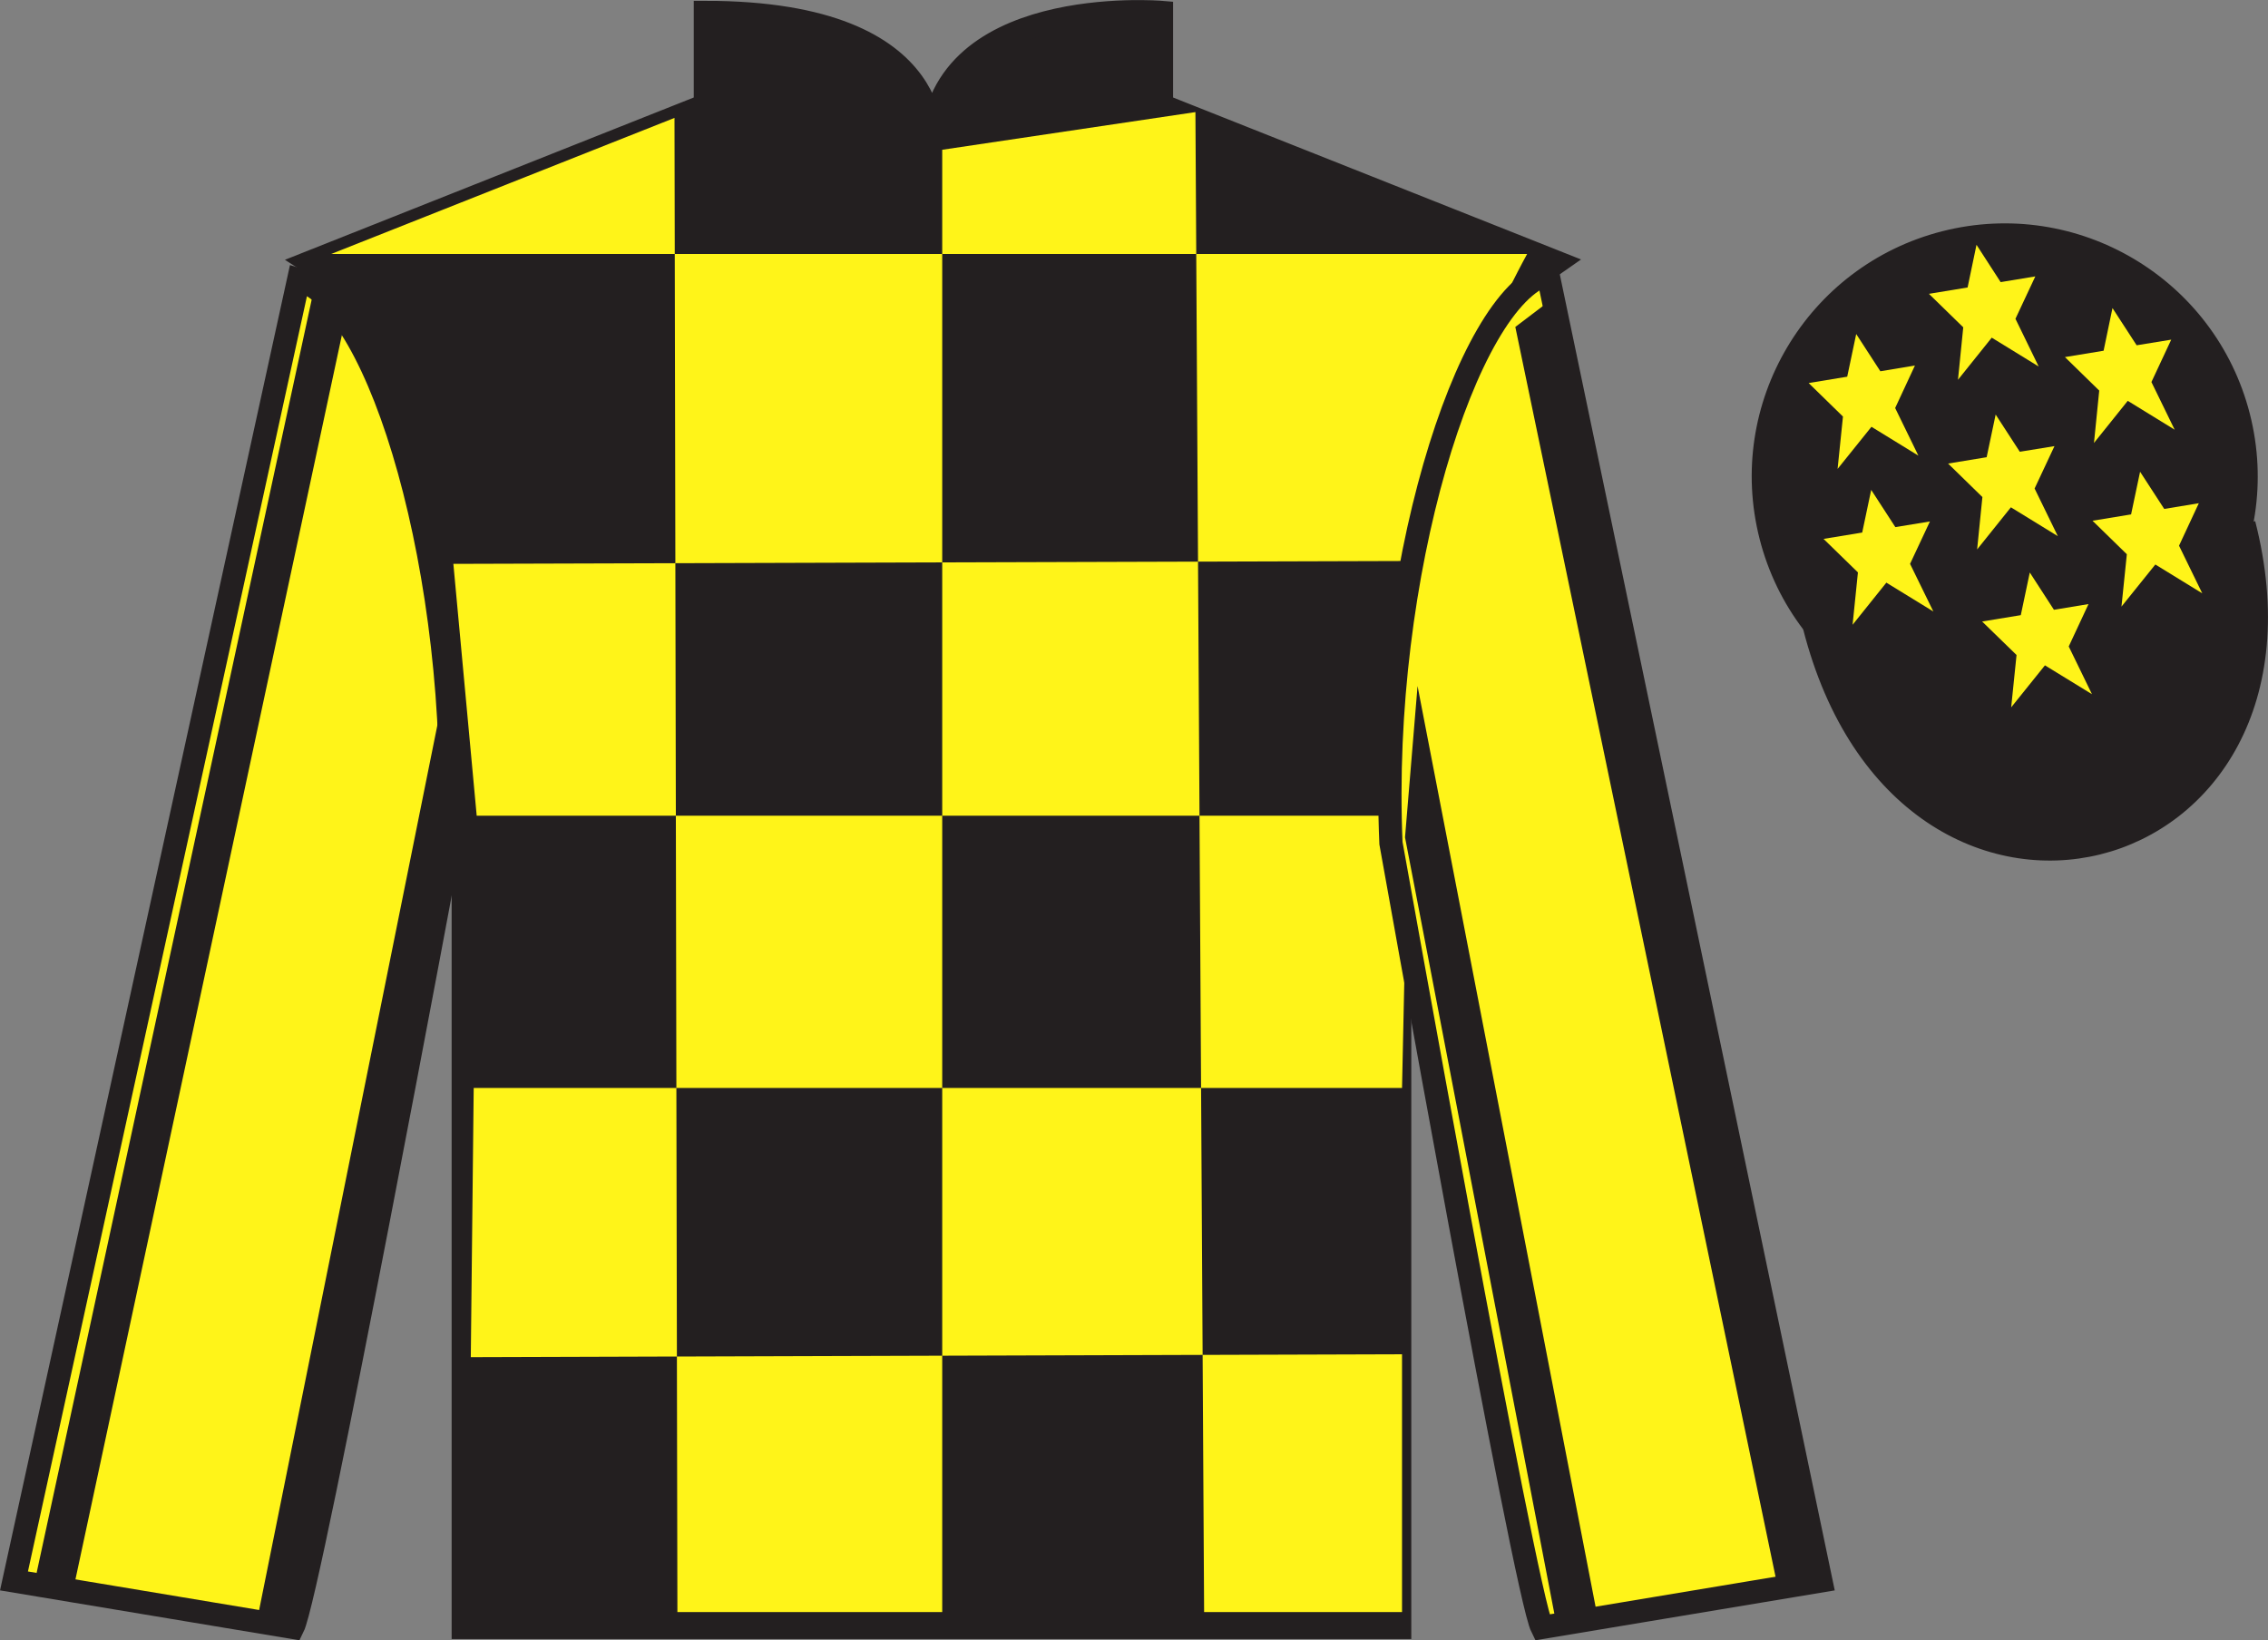 <?xml version="1.0" encoding="UTF-8"?>
<svg xmlns="http://www.w3.org/2000/svg" xmlns:xlink="http://www.w3.org/1999/xlink" width="97.59pt" height="70.59pt" viewBox="0 0 97.59 70.59" version="1.1">
<rect x="0" y="0" width="97.59" height="70.59" fill="#808080" stroke="none"/>
<defs>
<clipPath id="clip1">
  <path d="M 0 0.004 L 0 70.59 L 97.59 70.59 L 97.59 0.004 "/>
</clipPath>
</defs>
<g id="surface0">
<g clip-path="url(#clip1)" clip-rule="nonzero">
<path style=" stroke:none;fill-rule:nonzero;fill:rgb(13.73%,12.16%,12.549%);fill-opacity:1;" d="M 13.352 11.285 C 13.352 11.285 18.434 14.535 19.934 29.871 C 19.934 29.871 19.934 44.871 19.934 70.035 L 60.227 70.035 L 60.227 29.703 C 60.227 29.703 62.02 14.703 66.977 11.285 L 49.977 4.535 L 49.977 0.535 C 49.977 0.535 40.086 -0.297 40.086 6.535 C 40.086 6.535 41.102 0.535 30.352 0.535 L 30.352 4.535 L 13.352 11.285 "/>
<path style="fill:none;stroke-width:10;stroke-linecap:butt;stroke-linejoin:miter;stroke:rgb(13.73%,12.16%,12.549%);stroke-opacity:1;stroke-miterlimit:4;" d="M 133.516 593.048 C 133.516 593.048 184.336 560.548 199.336 407.189 C 199.336 407.189 199.336 257.189 199.336 5.548 L 602.266 5.548 L 602.266 408.869 C 602.266 408.869 620.195 558.869 669.766 593.048 L 499.766 660.548 L 499.766 700.548 C 499.766 700.548 400.859 708.869 400.859 640.548 C 400.859 640.548 411.016 700.548 303.516 700.548 L 303.516 660.548 L 133.516 593.048 Z M 133.516 593.048 " transform="matrix(0.1,0,0,-0.1,0,70.59)"/>
<path style=" stroke:none;fill-rule:nonzero;fill:rgb(100%,95.41%,10.001%);fill-opacity:1;" d="M 29.023 5.074 L 29.148 69.375 L 40.543 69.375 L 40.543 6.445 L 51.438 4.824 L 51.812 69.375 L 60.328 69.375 L 60.328 58.281 L 20.258 58.406 L 20.383 46.82 L 60.328 46.82 L 60.578 35.105 L 20.512 35.105 L 19.508 24.266 L 61.078 24.141 C 61.328 18.844 65.711 10.93 65.711 10.93 L 14.25 10.93 L 29.023 5.074 "/>
<path style=" stroke:none;fill-rule:nonzero;fill:rgb(100%,95.41%,10.001%);fill-opacity:1;" d="M 12.602 70.035 C 13.352 68.535 19.352 36.285 19.352 36.285 C 19.852 24.785 16.352 13.035 12.852 12.035 L 0.602 68.035 L 12.602 70.035 "/>
<path style="fill:none;stroke-width:10;stroke-linecap:butt;stroke-linejoin:miter;stroke:rgb(13.73%,12.16%,12.549%);stroke-opacity:1;stroke-miterlimit:4;" d="M 126.016 5.548 C 133.516 20.548 193.516 343.048 193.516 343.048 C 198.516 458.048 163.516 575.548 128.516 585.548 L 6.016 25.548 L 126.016 5.548 Z M 126.016 5.548 " transform="matrix(0.1,0,0,-0.1,0,70.59)"/>
<path style=" stroke:none;fill-rule:nonzero;fill:rgb(100%,95.41%,10.001%);fill-opacity:1;" d="M 78.352 68.035 L 66.602 11.785 C 63.102 12.785 59.352 24.785 59.852 36.285 C 59.852 36.285 65.602 68.535 66.352 70.035 L 78.352 68.035 "/>
<path style="fill:none;stroke-width:10;stroke-linecap:butt;stroke-linejoin:miter;stroke:rgb(13.73%,12.16%,12.549%);stroke-opacity:1;stroke-miterlimit:4;" d="M 783.516 25.548 L 666.016 588.048 C 631.016 578.048 593.516 458.048 598.516 343.048 C 598.516 343.048 656.016 20.548 663.516 5.548 L 783.516 25.548 Z M 783.516 25.548 " transform="matrix(0.1,0,0,-0.1,0,70.59)"/>
<path style=" stroke:none;fill-rule:nonzero;fill:rgb(13.73%,12.16%,12.549%);fill-opacity:1;" d="M 88.828 30.562 C 94.387 29.145 97.742 23.492 96.324 17.934 C 94.906 12.375 89.25 9.02 83.691 10.438 C 78.137 11.855 74.781 17.512 76.199 23.07 C 77.617 28.625 83.27 31.98 88.828 30.562 "/>
<path style="fill:none;stroke-width:10;stroke-linecap:butt;stroke-linejoin:miter;stroke:rgb(13.73%,12.16%,12.549%);stroke-opacity:1;stroke-miterlimit:4;" d="M 888.281 400.275 C 943.867 414.455 977.422 470.978 963.242 526.564 C 949.062 582.15 892.5 615.705 836.914 601.525 C 781.367 587.345 747.812 530.783 761.992 475.197 C 776.172 419.65 832.695 386.095 888.281 400.275 Z M 888.281 400.275 " transform="matrix(0.1,0,0,-0.1,0,70.59)"/>
<path style="fill-rule:nonzero;fill:rgb(13.73%,12.16%,12.549%);fill-opacity:1;stroke-width:10;stroke-linecap:butt;stroke-linejoin:miter;stroke:rgb(13.73%,12.16%,12.549%);stroke-opacity:1;stroke-miterlimit:4;" d="M 780.703 436.447 C 820.391 280.822 1004.336 328.4 965.547 480.392 " transform="matrix(0.1,0,0,-0.1,0,70.59)"/>
<path style=" stroke:none;fill-rule:nonzero;fill:rgb(13.73%,12.16%,12.549%);fill-opacity:1;" d="M 3.203 68.172 L 14.812 13.949 L 13.43 12.809 L 1.57 67.715 L 3.203 68.172 "/>
<path style=" stroke:none;fill-rule:nonzero;fill:rgb(13.73%,12.16%,12.549%);fill-opacity:1;" d="M 12.711 70.035 L 19.508 36.316 L 19.254 29.051 L 11.078 69.645 L 12.711 70.035 "/>
<path style=" stroke:none;fill-rule:nonzero;fill:rgb(13.73%,12.16%,12.549%);fill-opacity:1;" d="M 76.477 68.223 L 65.203 14.07 L 66.777 12.875 L 78.297 67.902 L 76.477 68.223 "/>
<path style=" stroke:none;fill-rule:nonzero;fill:rgb(13.73%,12.16%,12.549%);fill-opacity:1;" d="M 66.961 69.852 L 60.457 36.035 L 60.996 29.523 L 68.719 69.469 L 66.961 69.852 "/>
<path style=" stroke:none;fill-rule:nonzero;fill:rgb(100%,95.41%,10.001%);fill-opacity:1;" d="M 87.34 24.637 L 86.953 26.473 L 85.289 26.746 L 86.77 28.188 L 86.539 30.441 L 87.992 28.633 L 90.016 29.875 L 89.016 27.82 L 89.867 25.996 L 88.379 26.242 L 87.34 24.637 "/>
<path style=" stroke:none;fill-rule:nonzero;fill:rgb(100%,95.41%,10.001%);fill-opacity:1;" d="M 90.898 13.258 L 90.516 15.094 L 88.852 15.367 L 90.328 16.809 L 90.102 19.062 L 91.555 17.25 L 93.574 18.492 L 92.574 16.441 L 93.426 14.617 L 91.938 14.859 L 90.898 13.258 "/>
<path style=" stroke:none;fill-rule:nonzero;fill:rgb(100%,95.41%,10.001%);fill-opacity:1;" d="M 92.086 20.301 L 91.699 22.137 L 90.039 22.41 L 91.516 23.852 L 91.285 26.105 L 92.742 24.293 L 94.762 25.535 L 93.762 23.484 L 94.613 21.656 L 93.125 21.902 L 92.086 20.301 "/>
<path style=" stroke:none;fill-rule:nonzero;fill:rgb(100%,95.41%,10.001%);fill-opacity:1;" d="M 79.871 14.375 L 79.484 16.211 L 77.824 16.484 L 79.301 17.926 L 79.07 20.18 L 80.527 18.367 L 82.547 19.609 L 81.547 17.559 L 82.398 15.73 L 80.91 15.977 L 79.871 14.375 "/>
<path style=" stroke:none;fill-rule:nonzero;fill:rgb(100%,95.41%,10.001%);fill-opacity:1;" d="M 85.871 17.84 L 85.484 19.676 L 83.824 19.949 L 85.301 21.391 L 85.074 23.645 L 86.527 21.832 L 88.547 23.074 L 87.547 21.023 L 88.402 19.199 L 86.91 19.441 L 85.871 17.84 "/>
<path style=" stroke:none;fill-rule:nonzero;fill:rgb(100%,95.41%,10.001%);fill-opacity:1;" d="M 80.516 21.082 L 80.129 22.918 L 78.465 23.191 L 79.945 24.633 L 79.715 26.887 L 81.168 25.074 L 83.191 26.316 L 82.188 24.266 L 83.043 22.441 L 81.555 22.684 L 80.516 21.082 "/>
<path style=" stroke:none;fill-rule:nonzero;fill:rgb(100%,95.41%,10.001%);fill-opacity:1;" d="M 85.047 10.535 L 84.664 12.371 L 83 12.645 L 84.477 14.086 L 84.25 16.344 L 85.703 14.531 L 87.723 15.773 L 86.723 13.719 L 87.578 11.895 L 86.086 12.141 L 85.047 10.535 "/>
</g>
</g>
</svg>
